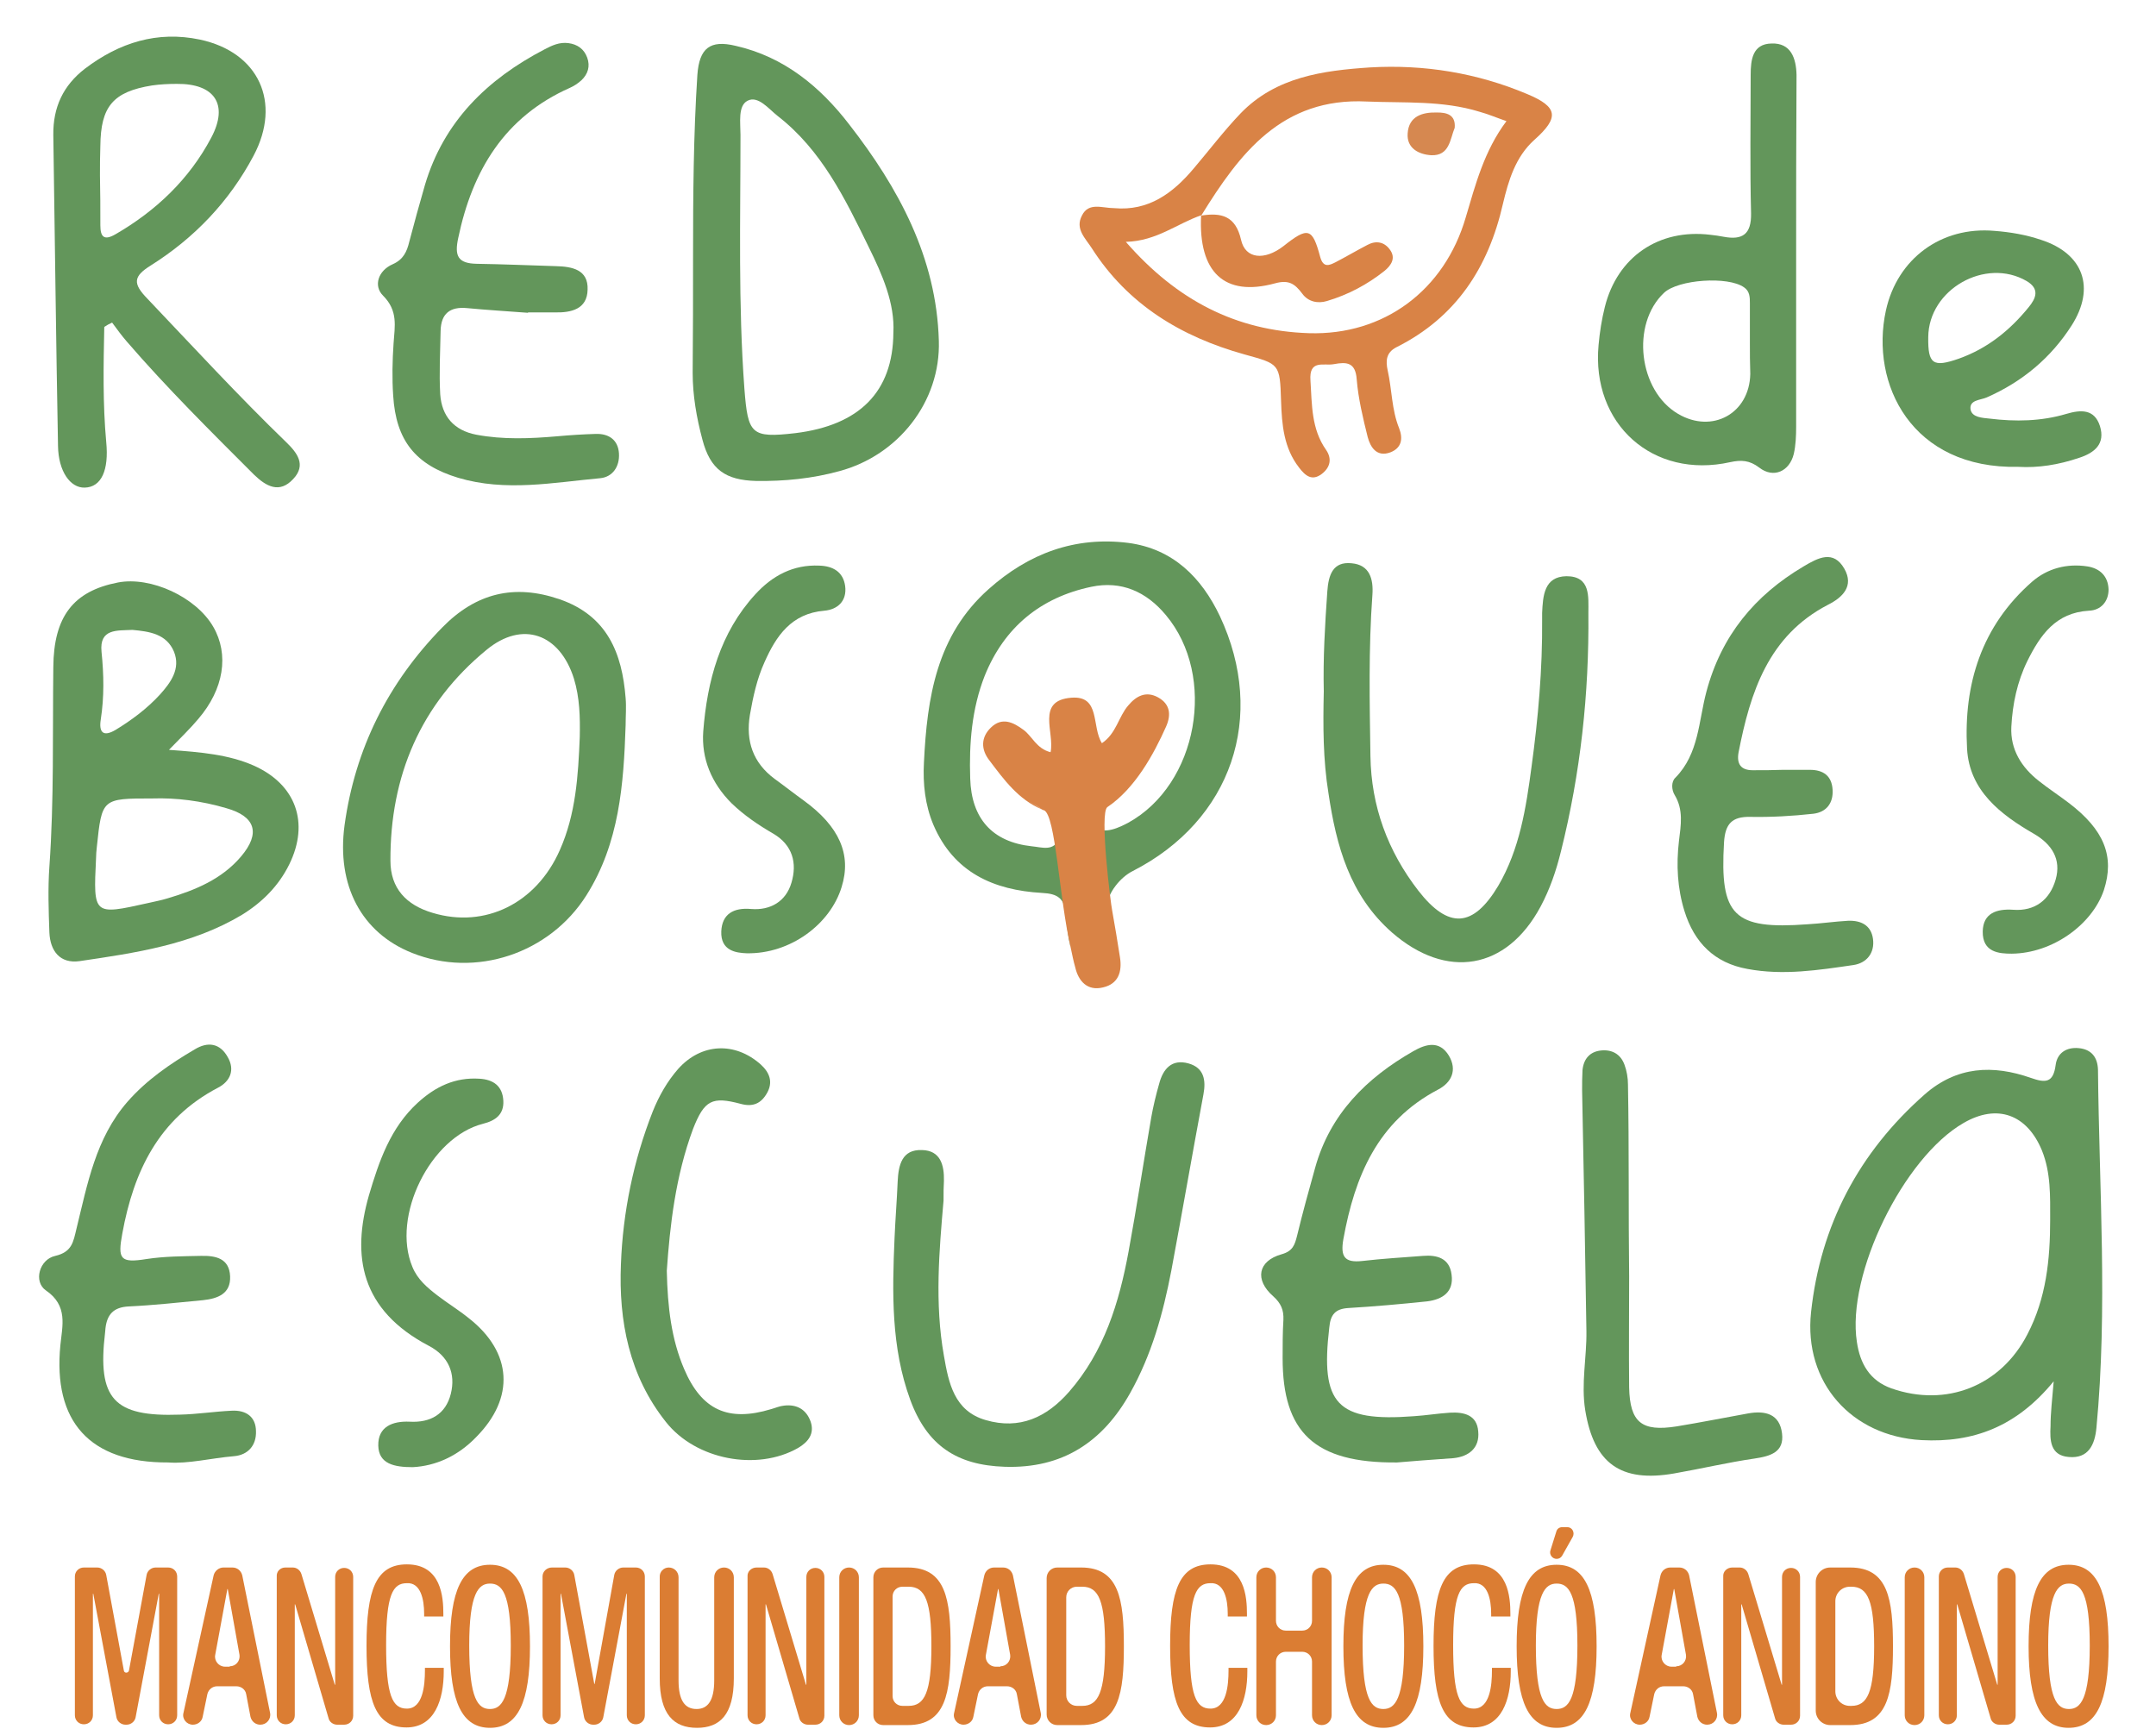 <?xml version="1.0" encoding="UTF-8"?>
<!-- Generator: Adobe Illustrator 25.0.0, SVG Export Plug-In . SVG Version: 6.00 Build 0)  -->
<svg xmlns="http://www.w3.org/2000/svg" xmlns:xlink="http://www.w3.org/1999/xlink" version="1.1" id="Capa_1" x="0px" y="0px" viewBox="0 0 550 441" style="enable-background:new 0 0 550 441;" xml:space="preserve">
<style type="text/css">
	.st0{fill:#63965B;}
	.st1{fill:#D98346;}
	.st2{fill:#D68850;}
	.st3{fill:#DB7D33;}
</style>
<g>
	<path class="st0" d="M311.2,157.2c-4.7-9.9-12-17.2-23.4-18.7c-13.6-1.7-25.4,2.7-35.6,11.8c-13.3,11.8-15.7,27.7-16.5,44.2   c-0.3,5.5,0.3,10.9,2.4,15.9c5.2,12.2,15.4,16.7,27.7,17.4c4.1,0.2,5.8,1.4,6.1,5.7c0.2,2.6,0.6,5.3,1.1,7.9   c-0.7-9.5,0.9-20.9-2.6-28.9c0,0.4-0.1,0.9-0.3,1.3c-1.1,3.6-4.5,2.3-6.9,2.1c-10.1-1.1-15.4-7.1-15.7-17.3   c-0.3-8.9,0.4-17.8,3.7-26.2c5-12.4,14.3-20,27.2-22.7c7.6-1.6,14,1.2,19,7.2c13.1,15.6,8.2,43.2-9.6,53c-1.7,0.9-6.6,3.5-8.5,0.7   c-2,6,1.2,13.9,3.1,20.1c0.4-2.9,3.2-6.8,6.6-8.5C314.2,209.3,323.2,182.8,311.2,157.2z"></path>
	<path class="st1" d="M282.5,205.9c7-4.7,11.8-13.4,15-20.6c1.3-3,1-5.7-2.1-7.4c-3.1-1.7-5.6-0.3-7.6,2.1c-2.5,2.9-3,7.1-6.7,9.6   c-2.7-4.3-0.3-12.2-7.8-11.6c-9.1,0.7-4.2,8.9-5.3,13.9c-3.6-0.9-4.7-4.1-6.9-5.7c-2.7-2-5.5-3.3-8.3-0.6c-2.6,2.5-2.6,5.6-0.4,8.4   c3.7,4.9,7.4,10,13.4,12.5c-1-0.7-2.1-1.4-3.3-2c1.2,0.6,2.3,1.2,3.3,2c0.2,0.1,0.3,0.2,0.5,0.2c3,1.1,3.9,22.5,6.8,34.9   c0.4,1.8,0.7,3.5,1.2,5.2c0.8,3.5,3.1,6.1,7.1,5.1c3.9-0.9,4.9-4,4.3-7.7c-0.6-4-1.3-8-2-12C283.4,230.9,280.4,207.3,282.5,205.9z"></path>
	<path class="st0" d="M523.9,352.4c-9.5,11.6-20.5,15.7-33.7,15c-17.9-1-30.1-14.7-28.2-32.6c2.4-22.2,12.2-40.8,29-55.6   c8.2-7.2,17.4-7.6,27.1-4.2c3.7,1.3,5.7,1.3,6.3-3.3c0.4-3.1,2.8-4.6,5.9-4.3c3.2,0.3,4.8,2.3,4.9,5.5c0.3,30.5,2.5,61-0.4,91.4   c-0.4,4.2-2,7.9-7.1,7.4c-4.7-0.4-4.8-4.3-4.6-7.9C523.1,360.5,523.5,357.2,523.9,352.4z M523,311.2c0-6,0.2-12-2.1-17.7   c-3.8-9.2-11.4-12-20-7c-15.3,8.8-29.9,38.6-27.2,55.9c0.8,5.4,3.2,9.8,8.8,11.8c14,4.9,27.9-0.6,34.7-13.8   C522,331.2,523,321.3,523,311.2z"></path>
	<path class="st0" d="M26.6,83.4c-0.2,9.8-0.4,19.6,0.5,29.4c0.7,7.1-1.2,11.5-5.5,11.6c-3.7,0.1-6.7-4.2-6.8-10.6   c-0.5-26.4-0.8-52.9-1.2-79.3c-0.1-7.1,2.5-12.7,8.1-17c8.7-6.6,18.4-9.7,29.3-7.4c15,3.2,20.9,16,13.7,29.6   c-6.2,11.7-15.1,21-26.2,28c-4.5,2.8-4.7,4.6-0.9,8.5c11.7,12.3,23.2,24.8,35.4,36.6c2.8,2.7,5.2,5.8,1.8,9.4   c-3.5,3.8-6.9,1.9-10-1.1C53.7,110,42.6,99,32.4,87.2c-1.4-1.6-2.6-3.3-3.8-4.9C27.9,82.6,27.2,83,26.6,83.4z M25.5,44.8   C25.5,44.8,25.5,44.8,25.5,44.8c0.1,4.2,0.1,8.5,0.1,12.7c0,3,1,3.9,3.8,2.3c10.4-6,18.9-14.1,24.5-24.7c4.5-8.5,0.8-13.8-8.8-13.7   c-2.1,0-4.2,0.1-6.3,0.4c-10,1.6-13.1,5.4-13.2,15.4C25.5,39.8,25.5,42.3,25.5,44.8z"></path>
	<path class="st0" d="M43.1,191.3c8.3,0.6,15.2,1.2,21.6,4c10.8,4.8,14.3,14.6,9.1,25.2c-2.7,5.5-6.9,9.7-12.1,12.9   c-12.7,7.6-27.1,9.7-41.4,11.8c-5,0.7-7.5-2.6-7.7-7.3c-0.2-5.6-0.4-11.2,0-16.8c1.2-17,0.8-33.9,1-50.9   c0.1-12.9,5.1-19.4,16.5-21.6c8.4-1.6,19.9,3.7,24.3,11.3c4.1,7.1,2.7,15.9-3.8,23.5C48.6,185.8,46.2,188.1,43.1,191.3z    M38.9,203.7c-12.9,0-12.9,0-14.2,12.4c-0.1,1-0.2,1.9-0.2,2.9c-0.7,14.5-0.7,14.5,13.2,11.4c1.7-0.4,3.4-0.7,5-1.2   c7.1-2.1,13.9-4.9,18.8-10.7c5-5.9,3.7-10.2-3.7-12.3C51.4,204.3,44.9,203.5,38.9,203.7z M33.8,160.7c-3.9,0.2-8.5-0.4-7.9,5.6   c0.6,5.8,0.7,11.5-0.2,17.3c-0.5,3.2,0.6,4.5,3.8,2.6c4.1-2.5,8-5.4,11.3-9c2.8-3.1,5.3-6.6,3.6-10.9   C42.5,161.7,38.1,161.1,33.8,160.7z"></path>
	<path class="st0" d="M176.8,65.4c0-15.4,0.1-30.9,1.1-46.3c0.5-6.8,3.2-9,9.8-7.4c12.3,2.8,21.5,10.4,28.9,20   c12.6,16.2,22.3,34,22.9,55.2c0.5,15.6-10.4,29.3-25.4,33.3c-6.9,1.9-14,2.6-21.2,2.5c-7.8-0.2-11.7-2.9-13.7-10.5   c-1.5-5.6-2.5-11.3-2.5-17.1C176.8,85.1,176.8,75.3,176.8,65.4z M227.9,84.9c0.4-7.5-2.8-14.8-6.3-21.9c-6-12.3-12-24.7-23.2-33.4   c-2.3-1.8-5-5.3-7.7-3.9c-2.5,1.3-1.8,5.6-1.8,8.7c0,21.6-0.6,43.2,1,64.8c0.9,11.6,1.7,12.6,13,11.3   C219.2,108.5,227.8,100,227.9,84.9z"></path>
	<path class="st0" d="M159.6,185c-0.5,15.1-1.6,30.1-10,43.4c-9.4,14.9-28.3,21.2-44.5,14.7C92.3,238,85.8,226,87.9,210.5   c2.7-19.5,11.1-36.3,24.9-50.4c8.6-8.8,18.4-11.2,30-7.2c12.1,4.2,15.9,13.7,16.8,25.2C159.8,180.4,159.6,182.7,159.6,185z    M147.9,188c0.1-5,0-10-1.5-14.9c-3.6-11.4-13.1-14.9-22.3-7.3c-16.8,13.8-24.6,32.2-24.5,53.8c0,7,4,11.3,10.8,13.3   c13.3,4,26.4-2.4,32.4-16C146.9,207.7,147.5,197.9,147.9,188z"></path>
	<path class="st0" d="M337.7,176.4c-0.2-8.5,0.3-17,0.9-25.5c0.3-4.2,1.4-7.7,6.2-7.2c4.6,0.4,5.6,4,5.3,8.1   c-1,13.7-0.7,27.4-0.5,41.1c0.2,12.8,4.4,24.2,12.2,34.3c7.7,9.9,14,9.5,20.4-1.2c5.5-9.4,7.1-19.9,8.5-30.4   c1.7-12.4,2.8-24.9,2.7-37.5c0-0.6,0-1.2,0-1.7c0.2-4.4,0.5-9.3,6.2-9.4c6.2,0,5.6,5.2,5.6,9.4c0.2,20.6-2,40.8-7,60.8   c-1.2,4.9-2.8,9.6-5.2,14.1c-8.7,16.2-24,18.7-37.9,6.6c-10.8-9.5-14.2-22.1-16.2-35.5C337.5,193.8,337.5,185.1,337.7,176.4z"></path>
	<path class="st0" d="M458.2,65.5c0,14.5,0,28.9,0,43.4c0,2.3-0.1,4.7-0.6,6.9c-1.1,4.5-5.2,6.3-8.8,3.5c-2.5-1.9-4.6-2-7.4-1.4   c-19.7,4.4-35.5-9.7-33.6-29.9c0.3-3.3,0.8-6.5,1.6-9.7c3.2-12.8,13.8-20,26.9-18.4c1.1,0.1,2.3,0.3,3.4,0.5c4.8,0.9,7.1-0.6,7-6   c-0.3-11.8-0.1-23.5-0.1-35.3c0-3.9,0.5-7.9,5.3-8c5-0.2,6.3,3.8,6.4,8C458.2,34.6,458.2,50.1,458.2,65.5   C458.2,65.5,458.2,65.5,458.2,65.5z M446.4,87.3c0-3.3,0-6.6,0-9.9c0-1.5,0-3.1-1.5-4.1c-4.1-2.9-16.8-2-20.4,1.4   c-8.5,8-6.5,25,3.6,30.9c8.7,5.1,18.2-0.1,18.4-10.2C446.4,92.7,446.4,90,446.4,87.3z"></path>
	<path class="st0" d="M134.7,79.8c-5.2-0.4-10.4-0.7-15.6-1.2c-4.3-0.4-6.6,1.4-6.7,5.8c-0.1,5.4-0.4,10.8-0.1,16.2   c0.4,5.6,3.5,9.2,9.2,10.3c6.9,1.3,13.8,1,20.7,0.4c3.3-0.3,6.5-0.5,9.8-0.6c3.4-0.1,5.7,1.6,5.9,5c0.2,3.3-1.6,6-4.8,6.3   c-12,1.1-24.1,3.5-36.2-0.1c-10.9-3.3-15.9-9.5-16.6-21c-0.3-4.4-0.2-8.9,0.1-13.3c0.3-4.4,1.2-8.3-2.7-12.2   c-2.5-2.5-1.2-6.4,2.5-8c2.7-1.2,3.6-3.2,4.2-5.7c1.3-4.9,2.6-9.7,4-14.5c4.8-16.2,15.9-27,30.5-34.6c1.9-1,3.8-1.9,6.1-1.6   c2.3,0.3,4,1.5,4.8,3.7c0.8,2.2,0.2,4.2-1.5,5.8c-0.9,0.8-1.8,1.4-2.9,1.9c-16.7,7.4-24.9,21.1-28.5,38.3c-1,4.6-0.1,6.5,4.7,6.6   c6.7,0.1,13.5,0.4,20.2,0.6c4.2,0.1,8.3,0.9,8.1,6c-0.1,5-4.2,5.9-8.4,5.8c-2.3,0-4.6,0-6.9,0C134.7,79.6,134.7,79.7,134.7,79.8z"></path>
	<path class="st0" d="M240.7,306.3c-1.1,12.7-2.3,26.2,0.1,39.6c1.2,6.9,2.6,14.1,10.7,16.4c8.6,2.5,15.5-0.7,21.2-7.2   c9-10.3,12.8-22.8,15.2-35.8c2.1-11.4,3.8-22.8,5.8-34.3c0.5-2.8,1.2-5.7,2-8.5c1-3.8,3.2-6.4,7.5-5.2c3.9,1.1,4.5,4.2,3.8,7.9   c-2.8,15-5.4,30-8.2,45c-2.1,10.9-5,21.4-10.5,31.2c-7,12.5-17.3,19.3-32,18.8c-12.2-0.4-19.8-5.4-24.1-17.1   c-4.9-13.4-4.6-27.3-4-41.2c0.2-4.8,0.6-9.6,0.8-14.5c0.2-4.2,1.1-8.2,6.2-8c4.7,0.1,5.7,3.8,5.6,7.9   C240.7,302.8,240.7,304.2,240.7,306.3z"></path>
	<path class="st0" d="M356.4,373.1c-21.2,0.2-29.2-7.8-29.2-26.6c0-3.3,0-6.6,0.2-9.8c0.1-2.5-0.6-4.2-2.6-6   c-4.8-4.2-3.9-9,2.1-10.7c2.9-0.8,3.4-2.4,4-4.8c1.4-5.8,3-11.6,4.6-17.3c3.8-13.7,13.1-22.9,25-29.7c3.3-1.9,6.7-2.8,9.1,1.1   c2.2,3.7,0.7,6.9-2.8,8.7c-15.4,8.1-21.2,22.1-24.1,38.1c-0.8,4.5,0.3,6.1,4.8,5.6c5.2-0.6,10.3-0.9,15.5-1.3   c3.6-0.3,6.8,0.6,7.3,4.8c0.6,4.4-2.3,6.3-6.2,6.8c-6.7,0.7-13.4,1.3-20.1,1.7c-3.4,0.2-4.6,1.7-4.9,5   c-2.3,19.5,1.9,24.1,21.6,22.6c3.1-0.2,6.1-0.7,9.2-0.9c3.6-0.2,6.9,0.6,7.2,4.8c0.4,4.2-2.4,6.4-6.3,6.8   C365.2,372.4,359.7,372.8,356.4,373.1z"></path>
	<path class="st0" d="M42.9,373.1c-20.1,0.1-29.4-10.5-27.5-29.9c0.5-5,2-10.1-3.7-14c-3.2-2.2-1.7-7.9,2.4-8.8   c4.3-1,4.6-3.6,5.4-6.9c2.8-11.4,4.9-23.1,13-32.4c4.9-5.6,10.9-9.7,17.2-13.4c3.3-2,6.4-1.6,8.4,2c1.9,3.3,0.6,6.2-2.5,7.8   c-15.1,7.9-21.5,21.3-24.4,37.2c-1.2,6.5-0.6,7.6,6.2,6.5c4.6-0.7,9.2-0.7,13.8-0.8c3.8-0.1,7.3,0.6,7.5,5.2   c0.2,4.5-3.2,5.7-6.9,6.1c-6.3,0.6-12.6,1.3-19,1.6c-3.9,0.2-5.5,2.1-5.9,5.6c0,0.4-0.1,0.8-0.1,1.1c-2,16.9,2.2,21.5,19.1,20.9   c4.4-0.1,8.8-0.8,13.2-1c3.6-0.2,6.2,1.5,6.2,5.3c0.1,3.5-2,6-5.6,6.3C53.8,372,48,373.5,42.9,373.1z"></path>
	<path class="st0" d="M454.8,196.4c2.3,0,4.6,0,6.9,0c3.4,0,5.6,1.5,5.8,5.1c0.2,3.4-1.6,5.7-4.9,6.1c-5.4,0.6-10.8,0.9-16.1,0.8   c-4.7-0.1-6.4,1.8-6.7,6.5c-1.1,18.7,2.4,22.3,21.3,20.9c3.5-0.2,6.9-0.7,10.4-0.9c3.2-0.1,5.8,1.1,6.3,4.6c0.5,3.6-1.6,6.2-5,6.7   c-8.9,1.3-17.9,2.7-27,1c-8.4-1.5-13.6-6.7-16.1-14.8c-1.8-5.8-2.1-11.8-1.4-17.8c0.5-4.1,1.2-8-1.1-11.8c-0.8-1.3-0.9-3.4,0.2-4.4   c6-6.1,5.9-14.4,7.9-21.9c3.8-14.3,12.3-24.6,24.8-32c3.7-2.2,7.6-4.3,10.4,0.6c2.5,4.4-0.4,7.3-4.2,9.2   c-15.2,7.9-19.8,22.3-22.8,37.7c-0.5,2.9,0.6,4.5,3.6,4.5C449.8,196.5,452.3,196.5,454.8,196.4   C454.8,196.4,454.8,196.4,454.8,196.4z"></path>
	<path class="st0" d="M514.9,119.1c-27.2,0.6-37.9-21.1-33.8-39.9c2.9-13.2,14.1-21.5,27.7-20.3c4,0.3,8.1,1,11.9,2.3   c10.8,3.5,13.9,12.2,7.8,21.8c-5.3,8.3-12.6,14.4-21.7,18.4c-1.6,0.7-4.5,0.6-4.1,3.1c0.4,2,3,2.1,4.9,2.3   c6.5,0.8,13.1,0.7,19.5-1.2c3.7-1.1,7.2-1.3,8.6,3.1c1.4,4.5-1.3,6.8-5.3,8.1C525.1,118.6,519.9,119.4,514.9,119.1z M491.9,86   c-0.1,6.9,1.2,7.8,7.8,5.5c7.3-2.6,13-7.2,17.8-13.1c1.9-2.3,2.9-4.7-0.5-6.7C506.5,65.6,492,73.8,491.9,86z"></path>
	<path class="st0" d="M415.6,325.7c0,9.4-0.1,18.9,0,28.3c0.2,8.9,3.2,11.3,12.1,9.9c6.1-1,12.1-2.2,18.2-3.3   c4.4-0.8,8.1,0.1,8.7,5.1c0.6,4.8-3,5.8-7,6.4c-6.9,1-13.6,2.6-20.5,3.8c-13.7,2.4-20.5-2.6-22.7-16.1c-1.1-6.8,0.4-13.5,0.3-20.2   c-0.3-20.5-0.7-40.9-1.1-61.4c0-1.7,0-3.5,0.1-5.2c0.3-2.9,1.9-4.7,4.7-5c2.8-0.3,5,0.9,6,3.6c0.6,1.6,0.9,3.4,0.9,5.1   C415.6,292.9,415.4,309.3,415.6,325.7z"></path>
	<path class="st0" d="M170.1,324.2c0.2,9.4,1.2,17.5,4.4,25c4.5,10.6,11.3,13.6,22.2,10.3c1.1-0.3,2.2-0.8,3.3-0.9   c3.3-0.4,5.7,1,6.8,4.1c1,3-0.5,5.1-3.2,6.7c-10.5,6-26.1,3-33.7-6.6c-9.4-11.8-12.1-25.8-11.5-40.3c0.5-13.3,3.2-26.4,8.1-38.9   c1.6-4,3.7-7.7,6.5-10.9c5.9-6.6,14.5-7,21.1-1.1c2.3,2.1,3.1,4.5,1.6,7.2c-1.5,2.7-3.6,3.7-6.8,2.8c-7.2-1.9-9.2-1-12.1,6.4   C172.3,300.1,170.9,312.7,170.1,324.2z"></path>
	<path class="st0" d="M190.5,243.2c-2.7-0.1-6.7-0.6-6.5-5.6c0.2-4.4,3.1-6.1,7.6-5.7c4.9,0.4,8.9-1.9,10.3-6.7   c1.5-5,0.3-9.6-4.6-12.5c-3.8-2.2-7.5-4.7-10.7-7.8c-5.1-5.1-7.7-11.4-7.2-18.3c1-12.9,4.3-25.2,13.3-35c4.3-4.7,9.6-7.6,16.3-7.3   c3.5,0.1,6.1,1.6,6.6,5.2c0.5,3.8-1.9,6-5.3,6.3c-8.4,0.7-12.3,6.4-15.3,13.2c-1.9,4.2-2.9,8.8-3.7,13.4   c-1.1,6.7,0.8,12.2,6.3,16.3c2.5,1.8,4.9,3.7,7.4,5.5c9.1,6.6,12.3,13.8,9.7,22.1C211.8,235.8,201.6,243.4,190.5,243.2z"></path>
	<path class="st0" d="M105.3,374.3c-4.7,0-8.7-0.8-8.8-5.5c-0.1-4.8,3.6-6.3,8-6.1c5.3,0.3,9.2-1.9,10.5-7.1   c1.3-5.2-0.6-9.6-5.5-12.2c-17.6-9.2-19.8-23-15.4-38.4c2.6-8.8,5.5-17.3,12.5-23.7c4.5-4.1,9.5-6.5,15.7-6.1   c3.6,0.2,5.9,1.9,6.1,5.6c0.2,3.5-2,5.1-5.2,5.9c-13.4,3.4-23.4,23.6-18,36.5c1.3,3.2,3.8,5.3,6.4,7.3c2.6,2,5.4,3.7,8,5.8   c11.1,8.7,11.8,20.3,1.9,30.3C116.8,371.5,111.1,374,105.3,374.3z"></path>
	<path class="st0" d="M513.2,243.3c-3.2,0-7.5-0.3-7.4-5.7c0.1-4.6,3.5-5.8,7.8-5.5c5.5,0.4,9.3-2.5,10.8-7.7c1.5-5.2-1-9-5.4-11.6   c-8.7-5-16.6-11.1-17.2-21.8c-0.9-16.5,3.7-31.3,16.6-42.6c3.9-3.4,8.9-4.7,14.1-3.9c3.2,0.5,5.3,2.5,5.4,5.9c0,3.1-2,5.3-5,5.4   c-8.5,0.5-12.4,6.2-15.7,12.8c-2.6,5.3-3.8,11-4.1,16.8c-0.3,5.8,2.6,10.4,7.1,13.9c2.4,1.9,5,3.6,7.5,5.5   c9.1,6.9,11.8,13.7,9,22.3C533.7,235.9,523.6,243.2,513.2,243.3z"></path>
	<path class="st1" d="M284.2,53.1c8.8,0.8,15-3.8,20.3-10.1c4-4.7,7.7-9.6,12-14.1c9-9.3,21-10.9,33-11.7   c13.8-0.8,27.3,1.4,40.1,6.8c7.9,3.3,8.2,6,1.8,11.7c-4.8,4.3-6.6,10.4-8,16.3c-3.7,16.3-12,29-27.2,36.6c-2.7,1.4-2.7,3.6-2.2,5.9   c1.1,4.9,1,10,2.9,14.7c1.1,2.8,0.6,5.1-2.2,6.2c-3.5,1.3-5.1-1.3-5.8-3.9c-1.2-4.8-2.4-9.8-2.8-14.7c-0.3-4.4-2.6-4.5-5.8-3.9   c-2.6,0.5-6.4-1.3-6,4.2c0.4,6.2,0.2,12.3,4,17.7c1.5,2.2,1.1,4.4-1.1,6.1c-2.5,1.9-4.2,0.5-5.8-1.6c-3.9-5-4.4-10.9-4.6-17   c-0.3-9.6-0.4-9.4-9.4-11.9c-16.1-4.5-29.7-12.7-38.9-27.1c-1.6-2.5-4.3-4.9-2.5-8.3C277.7,51.5,281.2,53.1,284.2,53.1z    M306.5,54.9c-6.2,2.1-11.4,6.6-19.3,6.8c13,14.9,28.1,22.7,46.7,23.3c19.2,0.6,34.6-11,40-29.5c2.5-8.4,4.7-17,10.4-24.6   c-2.6-0.9-4.7-1.8-6.9-2.4c-9.4-2.9-19.1-2.2-28.7-2.6C327,24.8,316.2,39.2,306.5,54.9L306.5,54.9z"></path>
	<path class="st1" d="M306.4,55c5.1-0.8,8.8,0,10.2,6.2c1.1,4.9,6,5.3,10.8,1.6c6.3-5,7.4-4.7,9.4,2.8c0.8,2.8,2.3,2.1,3.9,1.3   c2.7-1.4,5.4-3,8.1-4.4c2.2-1.2,4.3-0.8,5.7,1.1c1.7,2.2,0.4,4.1-1.3,5.5c-4.4,3.5-9.3,6.1-14.7,7.7c-2.3,0.7-4.8,0.2-6.3-1.9   c-1.9-2.5-3.4-3.6-7-2.6C312.3,75.8,305.7,69.4,306.4,55C306.5,54.9,306.4,55,306.4,55z"></path>
	<path class="st2" d="M371.1,32.6c-1.2,2.9-1.3,7.2-6,7c-3.2-0.2-6.3-1.8-6-5.6c0.3-4.4,3.8-5.4,7.5-5.3   C368.8,28.7,371.4,29.1,371.1,32.6z"></path>
	<g>
		<path class="st3" d="M21.4,399.9h3.4c1.1,0,2.1,0.8,2.3,1.9l4.5,24.4c0.1,0.7,1.1,0.7,1.3,0l4.5-24.4c0.2-1.1,1.2-1.9,2.3-1.9h3.2    c1.3,0,2.3,1,2.3,2.3v35.4c0,1.3-1,2.3-2.3,2.3h0c-1.3,0-2.3-1-2.3-2.3v-31h-0.1l-5.9,31.5c-0.2,1.1-1.2,1.9-2.3,1.9H32    c-1.1,0-2.1-0.8-2.3-1.9l-5.9-31.5h-0.1v31c0,1.3-1,2.3-2.3,2.3h0c-1.3,0-2.3-1-2.3-2.3l0-35.4C19.1,400.9,20.1,399.9,21.4,399.9z    "></path>
		<path class="st3" d="M57,399.9h2.3c1.2,0,2.2,0.8,2.5,2l7.1,35.1c0.3,1.6-0.9,3-2.5,3h0c-1.2,0-2.2-0.8-2.5-2l-1.1-5.8    c-0.2-1.2-1.3-2-2.5-2h-4.9c-1.2,0-2.2,0.8-2.5,2l-1.2,5.8c-0.2,1.2-1.3,2-2.5,2h0c-1.6,0-2.8-1.5-2.4-3l7.7-35.1    C54.8,400.7,55.9,399.9,57,399.9z M58.6,425.1c1.6,0,2.7-1.4,2.5-2.9l-3-16.8H58l-3.1,16.8c-0.3,1.5,0.9,3,2.5,3H58.6z"></path>
		<path class="st3" d="M72.8,399.9h1.9c1,0,1.9,0.7,2.2,1.7l8.5,28.2h0.1v-27.5c0-1.3,1-2.3,2.3-2.3h0c1.3,0,2.3,1,2.3,2.3v35.4    c0,1.3-1,2.3-2.3,2.3H86c-1,0-2-0.7-2.2-1.7l-8.5-29h-0.1v28.3c0,1.3-1,2.3-2.3,2.3h0c-1.3,0-2.3-1-2.3-2.3v-35.4    C70.5,400.9,71.5,399.9,72.8,399.9z"></path>
		<path class="st3" d="M113.2,425.6v0.8c0,7.2-2.3,14.3-9.5,14.3c-7.8,0-10.2-6.5-10.2-20.8c0-14.3,2.4-20.8,10.3-20.8    c8.8,0,9.3,8.4,9.3,12.6v0.7h-4.9v-0.7c0-3.7-0.9-8-4.4-7.8c-3.6,0-5.3,2.9-5.3,15.8c0,12.9,1.6,16.2,5.3,16.2    c4.1,0,4.6-6,4.6-9.7v-0.7H113.2z"></path>
		<path class="st3" d="M114.8,420c0-14.3,3.1-20.8,10.2-20.8c7.1,0,10.2,6.5,10.2,20.8c0,14.3-3.1,20.8-10.2,20.8    C117.9,440.8,114.8,434.3,114.8,420z M130.3,419.8c0-13.5-2.3-15.8-5.3-15.8c-2.9,0-5.3,2.4-5.3,15.8c0,13.8,2.3,16.2,5.3,16.2    C127.9,436,130.3,433.6,130.3,419.8z"></path>
		<path class="st3" d="M140.8,399.9h3.4c1.1,0,2.1,0.8,2.3,1.9l5.1,27.8h0.1l5-27.8c0.2-1.1,1.2-1.9,2.3-1.9h3.2    c1.3,0,2.3,1,2.3,2.3v35.4c0,1.3-1,2.3-2.3,2.3h0c-1.3,0-2.3-1-2.3-2.3v-31h-0.1l-5.9,31.5c-0.2,1.1-1.2,1.9-2.3,1.9h-0.3    c-1.1,0-2.1-0.8-2.3-1.9l-5.9-31.5h-0.1v31c0,1.3-1,2.3-2.3,2.3l0,0c-1.3,0-2.3-1-2.3-2.3v-35.4    C138.4,400.9,139.5,399.9,140.8,399.9z"></path>
		<path class="st3" d="M170.6,399.9c1.4,0,2.5,1.1,2.5,2.5v26.3c0,5.1,1.6,7.3,4.6,7.3c2.9,0,4.5-2.2,4.5-7.3v-26.3    c0-1.4,1.1-2.5,2.5-2.5h0c1.4,0,2.5,1.1,2.5,2.5v25.8c0,9.3-3.6,12.6-9.4,12.6c-5.9,0-9.5-3.4-9.5-12.6v-25.8    C168.2,401,169.3,399.9,170.6,399.9L170.6,399.9z"></path>
		<path class="st3" d="M193,399.9h1.9c1,0,1.9,0.7,2.2,1.7l8.5,28.2h0.1v-27.5c0-1.3,1-2.3,2.3-2.3h0c1.3,0,2.3,1,2.3,2.3v35.4    c0,1.3-1,2.3-2.3,2.3h-1.9c-1,0-2-0.7-2.2-1.7l-8.5-29h-0.1v28.3c0,1.3-1,2.3-2.3,2.3l0,0c-1.3,0-2.3-1-2.3-2.3v-35.4    C190.6,400.9,191.7,399.9,193,399.9z"></path>
		<path class="st3" d="M216.6,399.9L216.6,399.9c1.4,0,2.5,1.1,2.5,2.5v35.2c0,1.4-1.1,2.5-2.5,2.5l0,0c-1.4,0-2.5-1.1-2.5-2.5    v-35.2C214.1,401,215.2,399.9,216.6,399.9z"></path>
		<path class="st3" d="M222.8,402.4c0-1.4,1.1-2.5,2.5-2.5h6.3c9.7,0,10.9,8.2,10.9,20.1c0,11.9-1.2,20.1-10.9,20.1h-6.3    c-1.4,0-2.5-1.1-2.5-2.5V402.4z M227.7,432.7c0,1.4,1.1,2.5,2.5,2.5h1.6c4.1,0,5.8-3.5,5.8-15.2c0-11.3-1.5-15.2-5.8-15.2h-1.6    c-1.4,0-2.5,1.1-2.5,2.5V432.7z"></path>
		<path class="st3" d="M253.6,399.9h2.3c1.2,0,2.2,0.8,2.5,2l7.1,35.1c0.3,1.6-0.9,3-2.5,3h0c-1.2,0-2.2-0.8-2.5-2l-1.1-5.8    c-0.2-1.2-1.3-2-2.5-2H252c-1.2,0-2.2,0.8-2.5,2l-1.2,5.8c-0.2,1.2-1.3,2-2.5,2l0,0c-1.6,0-2.8-1.5-2.4-3l7.7-35.1    C251.4,400.7,252.4,399.9,253.6,399.9z M255.2,425.1c1.6,0,2.7-1.4,2.5-2.9l-3-16.8h-0.1l-3.1,16.8c-0.3,1.5,0.9,3,2.5,3H255.2z"></path>
		<path class="st3" d="M267,402.6c0-1.5,1.2-2.7,2.7-2.7h6.1c9.7,0,10.9,8.2,10.9,20.1c0,11.9-1.2,20.1-10.9,20.1h-6.1    c-1.5,0-2.7-1.2-2.7-2.7V402.6z M272,432.5c0,1.5,1.2,2.7,2.7,2.7h1.4c4.1,0,5.8-3.5,5.8-15.2c0-11.3-1.5-15.2-5.8-15.2h-1.4    c-1.5,0-2.7,1.2-2.7,2.7V432.5z"></path>
		<path class="st3" d="M318.2,425.6v0.8c0,7.2-2.3,14.3-9.5,14.3c-7.8,0-10.2-6.5-10.2-20.8c0-14.3,2.4-20.8,10.3-20.8    c8.8,0,9.3,8.4,9.3,12.6v0.7h-4.9v-0.7c0-3.7-0.9-8-4.4-7.8c-3.6,0-5.3,2.9-5.3,15.8c0,12.9,1.6,16.2,5.3,16.2    c4.1,0,4.6-6,4.6-9.7v-0.7H318.2z"></path>
		<path class="st3" d="M323,399.9L323,399.9c1.4,0,2.5,1.1,2.5,2.5v11.1c0,1.4,1.1,2.5,2.5,2.5h4.2c1.4,0,2.5-1.1,2.5-2.5v-11.1    c0-1.4,1.1-2.5,2.5-2.5h0c1.4,0,2.5,1.1,2.5,2.5v35.2c0,1.4-1.1,2.5-2.5,2.5h0c-1.4,0-2.5-1.1-2.5-2.5v-13.7    c0-1.4-1.1-2.5-2.5-2.5h-4.2c-1.4,0-2.5,1.1-2.5,2.5v13.7c0,1.4-1.1,2.5-2.5,2.5l0,0c-1.4,0-2.5-1.1-2.5-2.5v-35.2    C320.5,401,321.6,399.9,323,399.9z"></path>
		<path class="st3" d="M342.7,420c0-14.3,3.1-20.8,10.2-20.8c7.1,0,10.2,6.5,10.2,20.8c0,14.3-3.1,20.8-10.2,20.8    C345.8,440.8,342.7,434.3,342.7,420z M358.2,419.8c0-13.5-2.3-15.8-5.3-15.8c-2.9,0-5.3,2.4-5.3,15.8c0,13.8,2.3,16.2,5.3,16.2    C355.8,436,358.2,433.6,358.2,419.8z"></path>
		<path class="st3" d="M385.4,425.6v0.8c0,7.2-2.3,14.3-9.5,14.3c-7.8,0-10.2-6.5-10.2-20.8c0-14.3,2.4-20.8,10.3-20.8    c8.8,0,9.3,8.4,9.3,12.6v0.7h-4.9v-0.7c0-3.7-0.9-8-4.4-7.8c-3.6,0-5.3,2.9-5.3,15.8c0,12.9,1.6,16.2,5.3,16.2    c4.1,0,4.6-6,4.6-9.7v-0.7H385.4z"></path>
		<path class="st3" d="M386.9,420c0-14.3,3.1-20.8,10.2-20.8c7.1,0,10.2,6.5,10.2,20.8c0,14.3-3.1,20.8-10.2,20.8    C390,440.8,386.9,434.3,386.9,420z M402.4,419.8c0-13.5-2.3-15.8-5.3-15.8c-2.9,0-5.3,2.4-5.3,15.8c0,13.8,2.3,16.2,5.3,16.2    C400.1,436,402.4,433.6,402.4,419.8z M398.6,389.6h1.2c1.3,0,2,1.4,1.4,2.5l-2.7,4.8c-0.3,0.5-0.8,0.8-1.4,0.8h0    c-1.1,0-1.9-1.1-1.6-2.1l1.5-4.8C397.2,390,397.8,389.6,398.6,389.6z"></path>
		<path class="st3" d="M426.1,399.9h2.3c1.2,0,2.2,0.8,2.5,2l7.1,35.1c0.3,1.6-0.9,3-2.5,3h0c-1.2,0-2.2-0.8-2.5-2l-1.1-5.8    c-0.2-1.2-1.3-2-2.5-2h-4.9c-1.2,0-2.2,0.8-2.5,2l-1.2,5.8c-0.2,1.2-1.3,2-2.5,2h0c-1.6,0-2.8-1.5-2.4-3l7.7-35.1    C423.9,400.7,424.9,399.9,426.1,399.9z M427.6,425.1c1.6,0,2.7-1.4,2.5-2.9l-3-16.8H427l-3.1,16.8c-0.3,1.5,0.9,3,2.5,3H427.6z"></path>
		<path class="st3" d="M441.9,399.9h1.9c1,0,1.9,0.7,2.2,1.7l8.5,28.2h0.1v-27.5c0-1.3,1-2.3,2.3-2.3h0c1.3,0,2.3,1,2.3,2.3v35.4    c0,1.3-1,2.3-2.3,2.3H455c-1,0-2-0.7-2.2-1.7l-8.5-29h-0.1v28.3c0,1.3-1,2.3-2.3,2.3l0,0c-1.3,0-2.3-1-2.3-2.3v-35.4    C439.5,400.9,440.6,399.9,441.9,399.9z"></path>
		<path class="st3" d="M463.2,403.6c0-2,1.6-3.7,3.7-3.7h5.1c9.7,0,10.9,8.2,10.9,20.1c0,11.9-1.2,20.1-10.9,20.1h-5.1    c-2,0-3.7-1.6-3.7-3.7V403.6z M468.2,431.5c0,2,1.6,3.7,3.7,3.7h0.4c4.1,0,5.8-3.5,5.8-15.2c0-11.3-1.5-15.2-5.8-15.2h-0.4    c-2,0-3.7,1.6-3.7,3.7V431.5z"></path>
		<path class="st3" d="M488.4,399.9L488.4,399.9c1.4,0,2.5,1.1,2.5,2.5v35.2c0,1.4-1.1,2.5-2.5,2.5h0c-1.4,0-2.5-1.1-2.5-2.5v-35.2    C485.9,401,487,399.9,488.4,399.9z"></path>
		<path class="st3" d="M496.9,399.9h1.9c1,0,1.9,0.7,2.2,1.7l8.5,28.2h0.1v-27.5c0-1.3,1-2.3,2.3-2.3h0c1.3,0,2.3,1,2.3,2.3v35.4    c0,1.3-1,2.3-2.3,2.3h-1.9c-1,0-2-0.7-2.2-1.7l-8.5-29h-0.1v28.3c0,1.3-1,2.3-2.3,2.3l0,0c-1.3,0-2.3-1-2.3-2.3v-35.4    C494.6,400.9,495.6,399.9,496.9,399.9z"></path>
		<path class="st3" d="M517.5,420c0-14.3,3.1-20.8,10.2-20.8c7.1,0,10.2,6.5,10.2,20.8c0,14.3-3.1,20.8-10.2,20.8    C520.7,440.8,517.5,434.3,517.5,420z M533.1,419.8c0-13.5-2.3-15.8-5.3-15.8c-2.9,0-5.3,2.4-5.3,15.8c0,13.8,2.3,16.2,5.3,16.2    C530.7,436,533.1,433.6,533.1,419.8z"></path>
	</g>
</g>
</svg>
